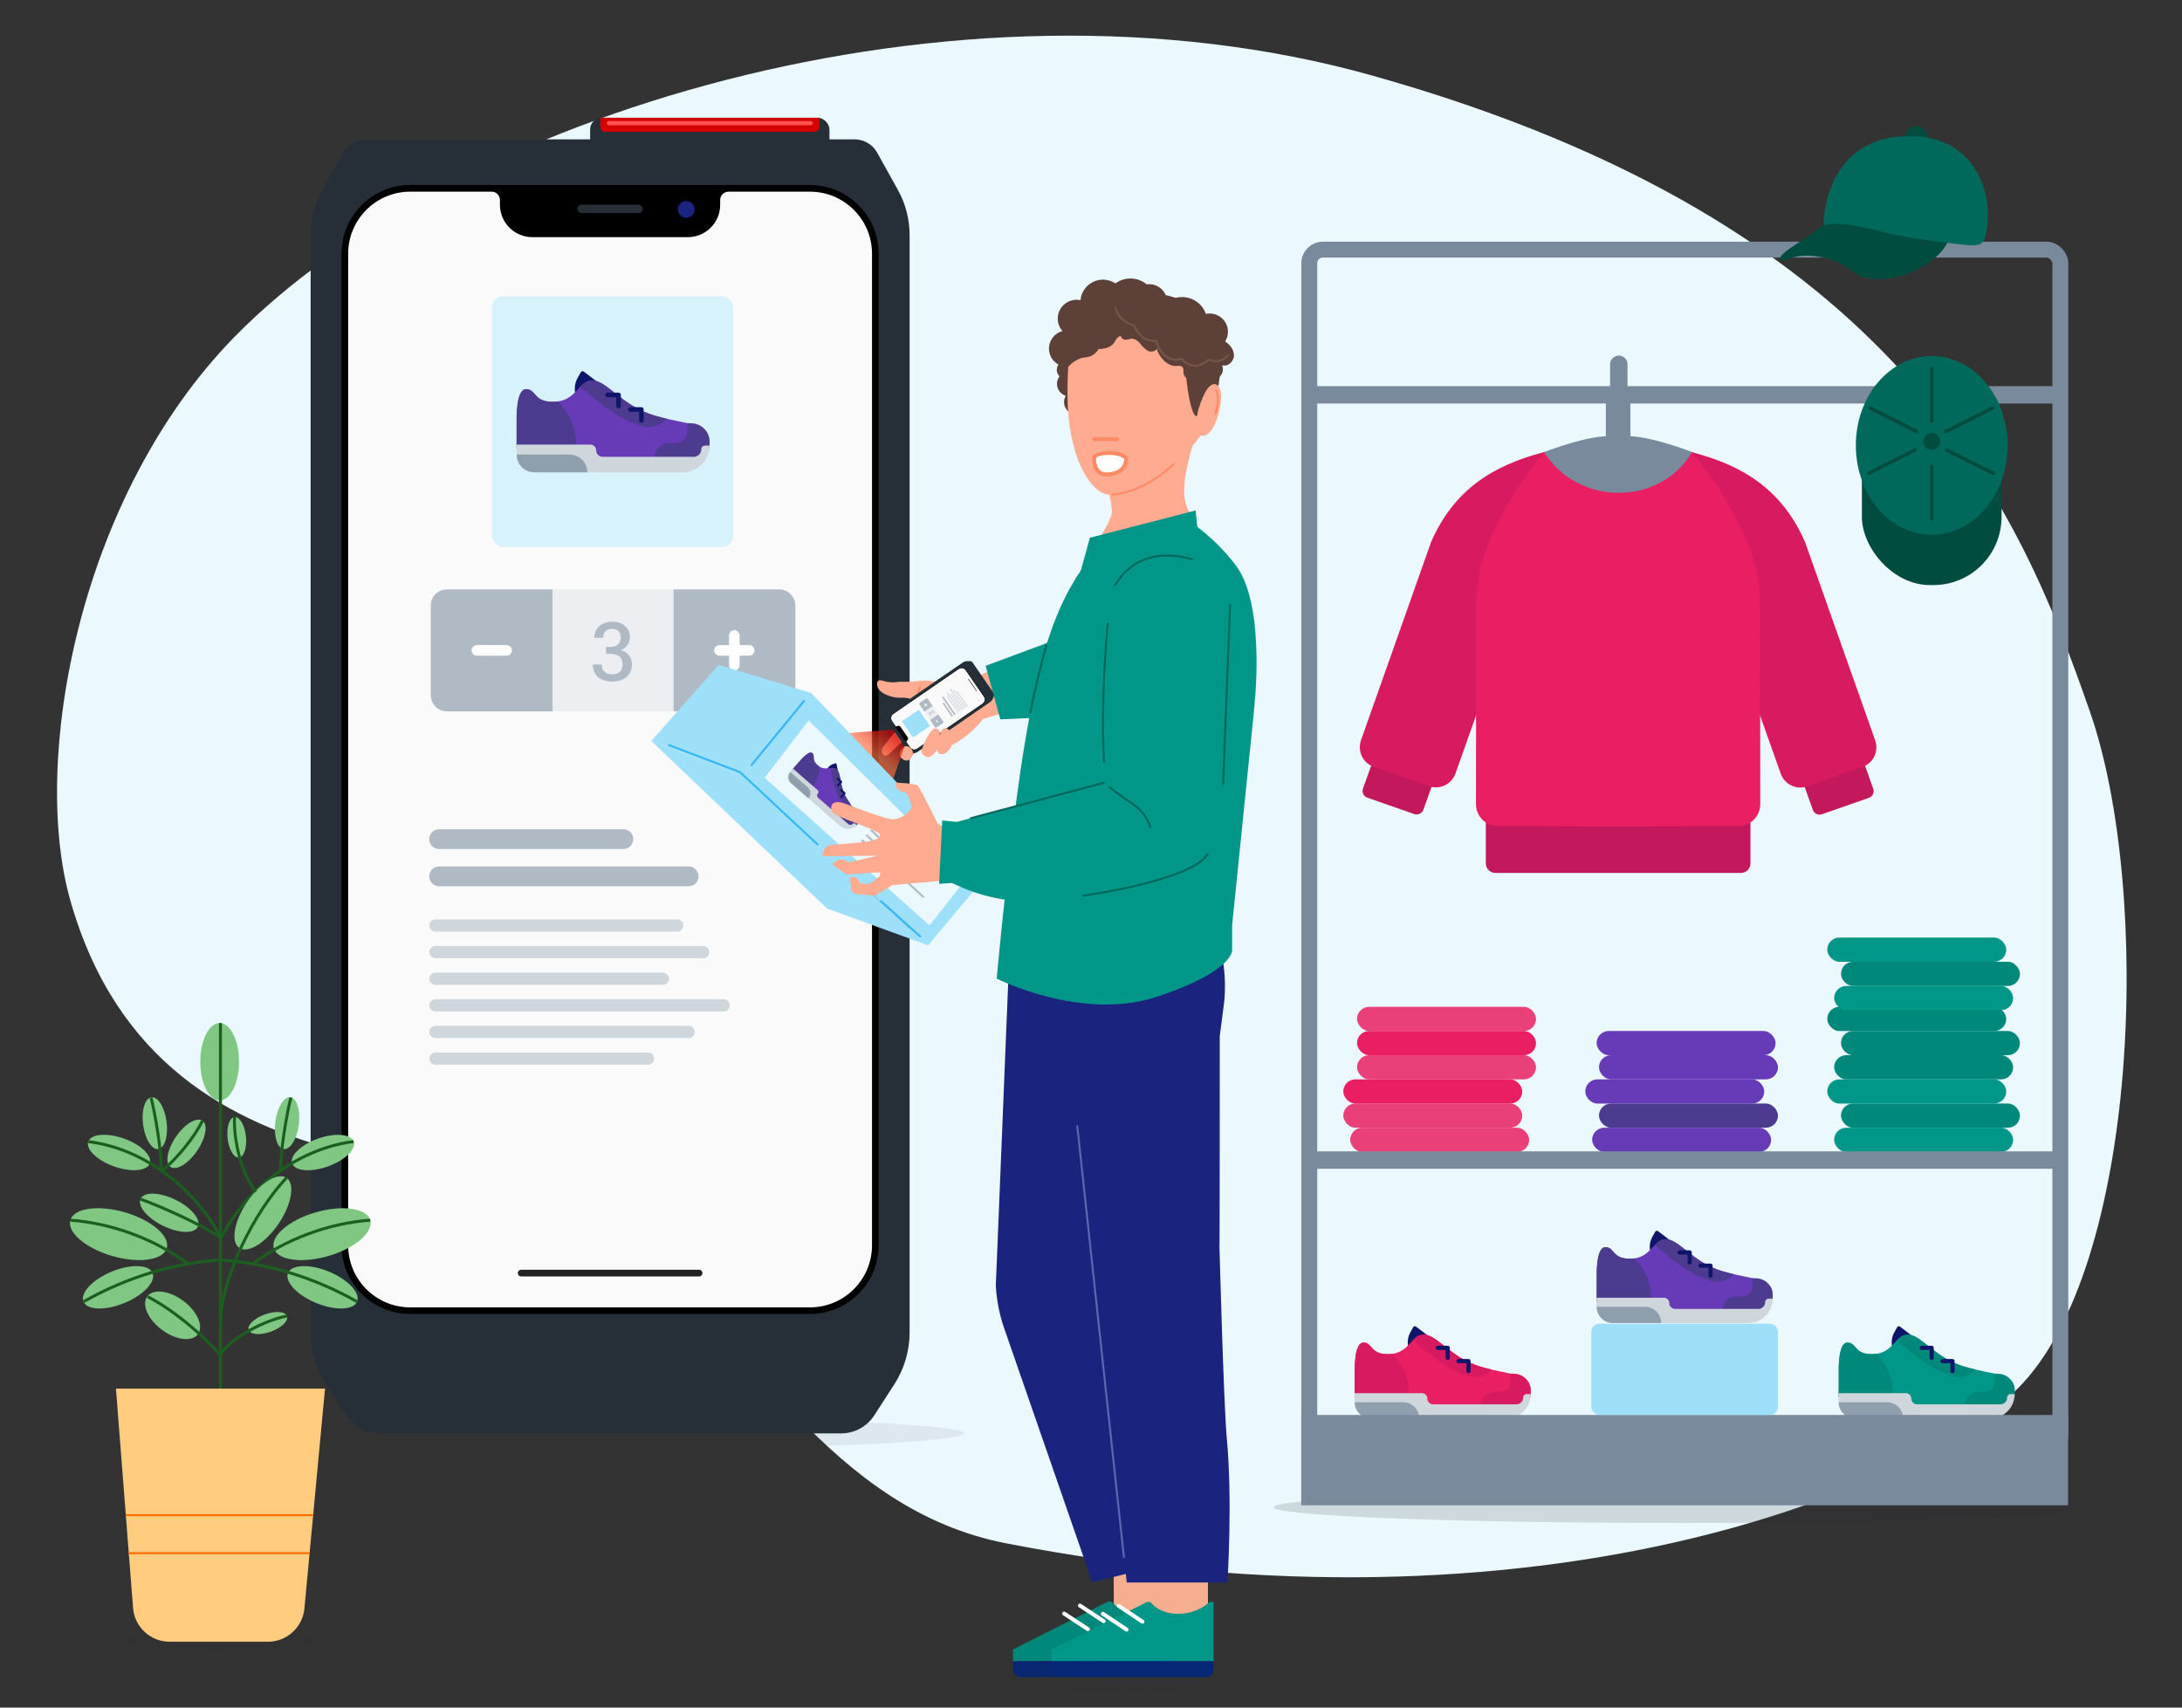 <?xml version="1.0" encoding="UTF-8"?> <svg xmlns="http://www.w3.org/2000/svg" xmlns:xlink="http://www.w3.org/1999/xlink" viewBox="0 0 552 432"><rect x="0" y="0" width="552" height="432" fill="#333333" stroke="none"/><defs><style> .cls-1 { opacity: .08; } .cls-1, .cls-2 { fill: #262f38; } .cls-3 { stroke: #ff5252; stroke-width: 1.07px; } .cls-3, .cls-4, .cls-5, .cls-6, .cls-7, .cls-8, .cls-9, .cls-10, .cls-11, .cls-12, .cls-13, .cls-14, .cls-15, .cls-16, .cls-17, .cls-18, .cls-19, .cls-20 { stroke-miterlimit: 10; } .cls-3, .cls-4, .cls-5, .cls-6, .cls-7, .cls-8, .cls-21, .cls-22, .cls-10, .cls-11, .cls-23, .cls-12, .cls-13, .cls-24, .cls-25, .cls-26, .cls-27, .cls-28, .cls-15, .cls-16, .cls-17, .cls-29 { stroke-linecap: round; } .cls-3, .cls-4, .cls-5, .cls-6, .cls-8, .cls-9, .cls-21, .cls-22, .cls-10, .cls-11, .cls-23, .cls-12, .cls-13, .cls-14, .cls-24, .cls-25, .cls-26, .cls-27, .cls-28, .cls-15, .cls-16, .cls-29, .cls-18, .cls-19, .cls-20 { fill: none; } .cls-4 { stroke-width: .14px; } .cls-4, .cls-8 { stroke: #212121; } .cls-5 { stroke-width: .41px; } .cls-5, .cls-12, .cls-16 { stroke: #b0bac5; } .cls-30 { fill: url(#Unbenannter_Verlauf_64); opacity: .66; } .cls-6, .cls-9 { stroke-width: 4.4px; } .cls-6, .cls-9, .cls-18 { stroke: #788a9c; } .cls-7 { stroke-width: .25px; } .cls-7, .cls-31, .cls-17 { fill: #fff; } .cls-7, .cls-17 { stroke: #cfd6dc; } .cls-8 { stroke-width: 1.69px; } .cls-32 { fill: #004d40; } .cls-33 { fill: #00695c; } .cls-34 { fill: #00897b; } .cls-35 { fill: #009688; } .cls-36 { fill: #ebf8fd; } .cls-37 { fill: #f6ae91; } .cls-38 { fill: #e9407a; } .cls-39 { fill: #ffcc80; } .cls-40 { fill: #fafafa; } .cls-41 { fill: #ffab91; } .cls-42 { fill: #e91e63; } .cls-43 { fill: #eceef1; } .cls-44 { fill: #ff8a65; } .cls-45 { fill: #673ab7; } .cls-46 { fill: #9edffa; } .cls-47 { fill: #909fae; } .cls-48 { fill: #b0bac5; } .cls-49 { fill: #c3185b; } .cls-50 { fill: #cfd6dc; } .cls-51 { fill: #d50000; } .cls-52 { fill: #d81b60; } .cls-53 { fill: #d8f2fc; } .cls-54 { fill: #062676; } .cls-55 { fill: #0f1568; } .cls-56 { fill: #1a237e; } .cls-57 { fill: #5d4037; } .cls-58 { fill: #4c3b8f; } .cls-59 { fill: #788a9c; } .cls-60 { fill: #81c784; } .cls-21 { stroke-width: 1.15px; } .cls-21, .cls-22, .cls-23, .cls-24, .cls-25, .cls-26, .cls-27, .cls-28, .cls-29 { stroke-linejoin: round; } .cls-21, .cls-23, .cls-26 { stroke: #0f1568; } .cls-22 { stroke-width: 2.67px; } .cls-22, .cls-11, .cls-29 { stroke: #fff; } .cls-10, .cls-13, .cls-25 { stroke: #ff8a65; } .cls-23 { stroke-width: .5px; } .cls-12, .cls-13, .cls-24, .cls-25, .cls-27, .cls-28, .cls-19, .cls-20 { stroke-width: .5px; } .cls-14 { stroke: #1b5e20; stroke-width: .75px; } .cls-61 { fill: #ffc0a1; mix-blend-mode: multiply; opacity: .35; } .cls-24 { stroke: #00695c; } .cls-26 { stroke-width: 1.05px; } .cls-27 { stroke: #5969b0; } .cls-28 { stroke: #795548; } .cls-62 { fill: rgba(38, 47, 56, .08); } .cls-15 { stroke: #004d40; stroke-width: .92px; } .cls-16 { stroke-width: 5px; } .cls-17 { stroke-width: 3.08px; } .cls-63 { isolation: isolate; } .cls-29 { stroke-width: .22px; } .cls-18 { stroke-width: 4.02px; } .cls-19 { stroke: #34b7f2; } .cls-20 { stroke: #ff6f00; } </style><linearGradient id="Unbenannter_Verlauf_64" data-name="Unbenannter Verlauf 64" x1="215.9" y1="194.17" x2="224.74" y2="183.64" gradientUnits="userSpaceOnUse"><stop offset=".45" stop-color="#ff6e40"></stop><stop offset=".91" stop-color="#d50000"></stop></linearGradient></defs><g class="cls-63"><g id="Ebene_1" data-name="Ebene 1"><path class="cls-36" d="m154.97,308.34c-22.14-19.99-113.77,1.75-137.17-80.51-10.1-35.51,2.15-102.38,41.51-142.59C113.58,29.8,240.97-10.75,347.28,19.15c133.85,37.64,163.55,109.47,181.45,160.95,15.75,45.28,12.53,140.52-18.32,171.21-24.83,24.7-119.47,65.58-255.76,39.16-44.34-8.6-64.88-50.69-99.69-82.12Z"></path><ellipse class="cls-62" cx="425.28" cy="381.31" rx="103.07" ry="4"></ellipse><ellipse class="cls-62" cx="425.28" cy="381.31" rx="103.07" ry="4"></ellipse><g><path class="cls-55" d="m363.14,339.37s-3.65-2.8-4.92-3.76c-.23-.17-.56-.1-.7.14l-.71,1.27c-.61,1.08-.82,2.35-.58,3.57l.47,2.44,6.43-3.67Z"></path><path class="cls-42" d="m387.23,352.03v.65l-2.83,3.99-28.53-.29-5.23-.05-7.92-2.95v-5.99c0-.84-.19-7.73,2.2-7.73s1.6,2.92,6.13,2.92c.41,0,.79-.03,1.14-.07,2.14-.29,3.34-1.39,4.35-2.47.3-.33.59-.65.88-.95.78-.81,1.58-1.44,2.8-1.44,3.41,0,6.78,5.93,14.44,8.14.97.28,1.9.51,2.77.72.06.01.13.03.19.04,6.13,1.41,9.64,1.33,9.64,5.48Z"></path><path class="cls-52" d="m356.43,352.45c0,1.37-.2,2.69-.57,3.93l-5.23-.05-7.92-2.95v-5.99c0-.84-.19-7.73,2.2-7.73s1.6,2.92,6.13,2.92c.41,0,.79-.03,1.14-.07,2.63,2.5,4.27,6.03,4.27,9.95Z"></path><path class="cls-52" d="m374.63,355.4h0c0-1.81,1.47-3.28,3.28-3.28h1.79c1.31,0,2.37-1.06,2.37-2.37v-2.24l1.09.04c2.27.08,4.07,1.94,4.07,4.22v.96c0,1.48-1.2,2.69-2.69,2.69h-9.92Z"></path><path class="cls-50" d="m342.71,352.45h17.02c.74,0,1.35.6,1.35,1.35h0c0,.82.66,1.48,1.48,1.48h21.07c.94,0,1.7-.76,1.7-1.7h0c0-.5.4-.9.9-.9h1.01c0,3.42-2.77,6.19-6.19,6.19h-33.99c-2.41,0-4.36-1.95-4.36-4.36v-2.06Z"></path><path class="cls-47" d="m342.71,354.75h12.23c2.27,0,4.11,1.84,4.11,4.11h-12.23c-2.27,0-4.11-1.84-4.11-4.11h0Z"></path><path class="cls-52" d="m377.4,346.5c-1.5,1.67-3.88,2.36-6.08,1.62-4.84-1.61-9.42-5.01-13.92-9.04.78-.81,1.58-1.44,2.8-1.44,3.41,0,6.78,5.93,14.44,8.14.97.28,1.9.51,2.77.72Z"></path><polyline class="cls-26" points="363.7 340.99 366.24 340.99 366.24 343.53"></polyline><polyline class="cls-26" points="368.97 344.34 371.51 344.34 371.51 346.88"></polyline></g><g><path class="cls-55" d="m485.57,339.37s-3.65-2.8-4.92-3.76c-.23-.17-.56-.1-.7.14l-.71,1.27c-.61,1.08-.82,2.35-.58,3.57l.47,2.44,6.43-3.67Z"></path><path class="cls-35" d="m509.67,352.03v.65l-2.83,3.99-28.53-.29-5.23-.05-7.92-2.95v-5.99c0-.84-.19-7.73,2.2-7.73s1.6,2.92,6.13,2.92c.41,0,.79-.03,1.14-.07,2.14-.29,3.34-1.39,4.35-2.47.3-.33.59-.65.88-.95.78-.81,1.58-1.44,2.8-1.44,3.41,0,6.78,5.93,14.44,8.14.97.28,1.9.51,2.77.72.06.01.13.03.19.04,6.13,1.41,9.64,1.33,9.64,5.48Z"></path><path class="cls-34" d="m478.87,352.45c0,1.37-.2,2.69-.57,3.93l-5.23-.05-7.92-2.95v-5.99c0-.84-.19-7.73,2.2-7.73s1.6,2.92,6.13,2.92c.41,0,.79-.03,1.14-.07,2.63,2.5,4.27,6.03,4.27,9.95Z"></path><path class="cls-34" d="m497.07,355.4h0c0-1.81,1.47-3.28,3.28-3.28h1.79c1.31,0,2.37-1.06,2.37-2.37v-2.24l1.09.04c2.27.08,4.07,1.94,4.07,4.22v.96c0,1.48-1.2,2.69-2.69,2.69h-9.92Z"></path><path class="cls-50" d="m465.14,352.45h17.02c.74,0,1.35.6,1.35,1.35h0c0,.82.66,1.48,1.48,1.48h21.07c.94,0,1.7-.76,1.7-1.7h0c0-.5.4-.9.9-.9h1.01c0,3.42-2.77,6.19-6.19,6.19h-33.99c-2.41,0-4.36-1.95-4.36-4.36v-2.06Z"></path><path class="cls-47" d="m465.14,354.75h12.23c2.27,0,4.11,1.84,4.11,4.11h-12.23c-2.27,0-4.11-1.84-4.11-4.11h0Z"></path><path class="cls-34" d="m499.83,346.5c-1.5,1.67-3.88,2.36-6.08,1.62-4.84-1.61-9.42-5.01-13.92-9.04.78-.81,1.58-1.44,2.8-1.44,3.41,0,6.78,5.93,14.44,8.14.97.28,1.9.51,2.77.72Z"></path><polyline class="cls-26" points="486.13 340.99 488.67 340.99 488.67 343.53"></polyline><polyline class="cls-26" points="491.4 344.34 493.94 344.34 493.94 346.88"></polyline></g><rect class="cls-18" x="331.22" y="63.16" width="190" height="303.25" rx="3.42" ry="3.42" transform="translate(852.44 429.57) rotate(-180)"></rect><line class="cls-9" x1="520.28" y1="99.89" x2="330.97" y2="99.89"></line><g><rect class="cls-34" x="465.74" y="279.19" width="45.28" height="6.12" rx="3.06" ry="3.06" transform="translate(976.75 564.49) rotate(180)"></rect><rect class="cls-35" x="462.27" y="273.07" width="45.28" height="6.12" rx="3.06" ry="3.06" transform="translate(969.81 552.26) rotate(180)"></rect><rect class="cls-35" x="464" y="285.3" width="45.28" height="6.12" rx="3.06" ry="3.06" transform="translate(973.28 576.72) rotate(-180)"></rect></g><g><rect class="cls-34" x="465.74" y="260.84" width="45.28" height="6.12" rx="3.06" ry="3.06" transform="translate(976.75 527.79) rotate(-180)"></rect><rect class="cls-34" x="462.27" y="254.72" width="45.28" height="6.12" rx="3.06" ry="3.06" transform="translate(969.81 515.56) rotate(180)"></rect><rect class="cls-34" x="464" y="266.95" width="45.28" height="6.12" rx="3.06" ry="3.06" transform="translate(973.28 540.02) rotate(-180)"></rect></g><g><rect class="cls-34" x="465.74" y="243.32" width="45.28" height="6.12" rx="3.06" ry="3.06" transform="translate(976.75 492.76) rotate(-180)"></rect><rect class="cls-35" x="462.27" y="237.21" width="45.28" height="6.12" rx="3.06" ry="3.06" transform="translate(969.81 480.53) rotate(-180)"></rect><rect class="cls-35" x="464" y="249.44" width="45.28" height="6.12" rx="3.06" ry="3.06" transform="translate(973.28 505) rotate(180)"></rect></g><g><rect class="cls-58" x="404.52" y="279.19" width="45.28" height="6.12" rx="3.06" ry="3.06" transform="translate(854.31 564.49) rotate(-180)"></rect><rect class="cls-45" x="401.05" y="273.07" width="45.28" height="6.12" rx="3.06" ry="3.06" transform="translate(847.37 552.26) rotate(-180)"></rect><rect class="cls-45" x="404.52" y="266.95" width="45.28" height="6.12" rx="3.06" ry="3.06" transform="translate(854.31 540.02) rotate(-180)"></rect><rect class="cls-45" x="403.92" y="260.84" width="45.28" height="6.12" rx="3.06" ry="3.06" transform="translate(853.11 527.79) rotate(180)"></rect><rect class="cls-45" x="402.78" y="285.3" width="45.28" height="6.12" rx="3.06" ry="3.06" transform="translate(850.84 576.72) rotate(-180)"></rect></g><g><rect class="cls-38" x="343.3" y="266.95" width="45.28" height="6.12" rx="3.06" ry="3.06" transform="translate(731.88 540.02) rotate(180)"></rect><rect class="cls-38" x="339.83" y="279.19" width="45.28" height="6.12" rx="3.06" ry="3.06" transform="translate(724.93 564.49) rotate(180)"></rect><rect class="cls-42" x="339.83" y="273.07" width="45.28" height="6.12" rx="3.06" ry="3.06" transform="translate(724.93 552.26) rotate(-180)"></rect><rect class="cls-38" x="343.3" y="254.72" width="45.28" height="6.12" rx="3.06" ry="3.06" transform="translate(731.88 515.56) rotate(-180)"></rect><rect class="cls-42" x="343.3" y="260.84" width="45.28" height="6.12" rx="3.06" ry="3.06" transform="translate(731.88 527.79) rotate(-180)"></rect><rect class="cls-38" x="341.56" y="285.3" width="45.28" height="6.12" rx="3.06" ry="3.06" transform="translate(728.41 576.72) rotate(-180)"></rect></g><rect class="cls-59" x="329.19" y="357.97" width="194" height="22.86" transform="translate(852.37 738.8) rotate(-180)"></rect><line class="cls-9" x1="520.28" y1="293.48" x2="330.97" y2="293.48"></line><g><rect class="cls-32" x="482.08" y="31.9" width="5.45" height="6.72" rx="2.72" ry="2.72"></rect><path class="cls-32" d="m493.24,59.87s-.85,4.38-7.45,7.9c-6.6,3.52-11.08,2.83-12.89,2.67-4.27-.38-5.1-3.97-11.83-5.33-6.46-1.31-8.84.76-9.87.76s-.96-.66-.76-.93c.92-1.28,3.49-2.87,5.23-4.03s8.55-6.08,8.55-6.08l29.02,5.06Z"></path><path class="cls-33" d="m461.31,56.93s1.57-.31,3.59-.31,6.87.79,11.21,1.98c4.34,1.2,12.57,2.37,16.58,2.84,3.56.41,6.22.82,7.73.48,1.5-.34,2.25-1.71,2.46-7.08.31-7.76-4.14-19.76-18.46-20.37-23.26-1-23.11,22.46-23.11,22.46Z"></path></g><g><path class="cls-59" d="m406.24,110.37v-10h6.21v10c5.79.2,16.56,4,22.53,6.93l-25.63,26.19-25.63-26.19c5.97-2.93,16.74-6.73,22.53-6.93Z"></path><g><g><g><path class="cls-49" d="m357.81,205.96l-11.9-4.15c-.94-.33-1.43-1.35-1.11-2.29l12.22-34.23,15.29,5.33-12.22,34.23c-.33.94-1.35,1.43-2.29,1.11Z"></path><path class="cls-52" d="m361.5,198.9l-13.97-4.9c-2.75-.96-4.19-3.97-3.23-6.72l17.73-50.14c5.67-12.96,15.27-19.34,28.63-22.77l1.95,12.54-24.4,68.76c-.96,2.75-3.97,4.19-6.72,3.23Z"></path></g><g><path class="cls-49" d="m460.89,206l11.9-4.15c.94-.33,1.43-1.35,1.11-2.29l-12.22-34.23-15.29,5.33,12.22,34.23c.33.94,1.35,1.43,2.29,1.11Z"></path><path class="cls-52" d="m457.19,198.94l13.97-4.9c2.75-.96,4.19-3.97,3.23-6.72l-17.73-50.14c-5.67-12.96-15.27-19.34-28.63-22.77l-1.95,12.54,24.4,68.76c.96,2.75,3.97,4.19,6.72,3.23Z"></path></g></g><path class="cls-49" d="m375.87,204.67h66.96v13.76c0,1.33-1.08,2.41-2.41,2.41h-62.13c-1.33,0-2.41-1.08-2.41-2.41v-13.76h0Z"></path><path class="cls-42" d="m445.25,151.71c-.18-17.65-17.21-37.29-17.21-37.29-8.31,13.88-28.95,13.5-37.39,0,0,0-17.03,19.64-17.21,37.29l-.05,51.72c0,3.07,2.48,5.56,5.55,5.57l30.41.09,30.41-.09c3.07,0,5.55-2.5,5.55-5.57l-.05-51.72Z"></path></g><line class="cls-6" x1="409.52" y1="104.9" x2="409.52" y2="92.16"></line></g><g><rect class="cls-32" x="471.02" y="104.53" width="35.33" height="43.49" rx="17.25" ry="17.25"></rect><ellipse class="cls-33" cx="488.69" cy="112.68" rx="19.2" ry="22.6"></ellipse><circle class="cls-32" cx="488.69" cy="111.67" r="2.16"></circle><line class="cls-15" x1="488.69" y1="93.31" x2="488.69" y2="106.51"></line><line class="cls-15" x1="488.69" y1="118" x2="488.69" y2="131.21"></line><line class="cls-15" x1="473.14" y1="103.25" x2="484.93" y2="109.18"></line><line class="cls-15" x1="492.45" y1="113.83" x2="504.24" y2="119.76"></line><line class="cls-15" x1="492.26" y1="109.18" x2="504.05" y2="103.25"></line><line class="cls-15" x1="472.7" y1="119.76" x2="484.49" y2="113.83"></line></g><g><rect class="cls-46" x="402.58" y="334.89" width="47.22" height="23.06" rx="2" ry="2"></rect><g><path class="cls-55" d="m424.36,315.22s-3.65-2.8-4.92-3.76c-.23-.17-.56-.1-.7.14l-.71,1.27c-.61,1.08-.82,2.35-.58,3.57l.47,2.44,6.43-3.67Z"></path><path class="cls-45" d="m448.45,327.89v.65l-2.83,3.99-28.53-.29-5.23-.05-7.92-2.95v-5.99c0-.84-.19-7.73,2.2-7.73s1.6,2.92,6.13,2.92c.41,0,.79-.03,1.14-.07,2.14-.29,3.34-1.39,4.35-2.47.3-.33.59-.65.88-.95.78-.81,1.58-1.44,2.8-1.44,3.41,0,6.78,5.93,14.44,8.14.97.28,1.9.51,2.77.72.06.01.13.03.19.04,6.13,1.41,9.64,1.33,9.64,5.48Z"></path><path class="cls-58" d="m417.65,328.3c0,1.37-.2,2.69-.57,3.93l-5.23-.05-7.92-2.95v-5.99c0-.84-.19-7.73,2.2-7.73s1.6,2.92,6.13,2.92c.41,0,.79-.03,1.14-.07,2.63,2.5,4.27,6.03,4.27,9.95Z"></path><path class="cls-58" d="m435.85,331.25h0c0-1.81,1.47-3.28,3.28-3.28h1.79c1.31,0,2.37-1.06,2.37-2.37v-2.24l1.09.04c2.27.08,4.07,1.94,4.07,4.22v.96c0,1.48-1.2,2.69-2.69,2.69h-9.92Z"></path><path class="cls-50" d="m403.92,328.31h17.02c.74,0,1.35.6,1.35,1.35h0c0,.82.66,1.48,1.48,1.48h21.07c.94,0,1.7-.76,1.7-1.7h0c0-.5.4-.9.9-.9h1.01c0,3.42-2.77,6.19-6.19,6.19h-33.99c-2.41,0-4.36-1.95-4.36-4.36v-2.06Z"></path><path class="cls-47" d="m403.92,330.61h12.23c2.27,0,4.11,1.84,4.11,4.11h-12.23c-2.27,0-4.11-1.84-4.11-4.11h0Z"></path><path class="cls-58" d="m438.62,322.36c-1.5,1.67-3.88,2.36-6.08,1.62-4.84-1.61-9.42-5.01-13.92-9.04.78-.81,1.58-1.44,2.8-1.44,3.41,0,6.78,5.93,14.44,8.14.97.28,1.9.51,2.77.72Z"></path><polyline class="cls-26" points="424.91 316.85 427.45 316.85 427.45 319.39"></polyline><polyline class="cls-26" points="430.18 320.2 432.72 320.2 432.72 322.74"></polyline></g></g><ellipse class="cls-1" cx="154.34" cy="362.62" rx="89.59" ry="4"></ellipse><g><rect class="cls-2" x="149.29" y="29.8" width="60.55" height="10.25" rx="2.95" ry="2.95"></rect><path class="cls-51" d="m153.12,29.8h52.87c.7,0,1.27.57,1.27,1.27v2.28h-55.42v-2.28c0-.7.57-1.27,1.27-1.27Z" transform="translate(359.12 63.15) rotate(180)"></path><g><path class="cls-2" d="m227.14,48.03l-5.24-9.42c-1.15-2.07-3.33-3.35-5.69-3.35h-123.73c-2.36,0-4.54,1.28-5.69,3.35l-5.24,9.42c-1.95,3.5-2.97,7.44-2.97,11.44v277.6c0,4.68,1.35,9.25,3.89,13.18l5.06,7.83c1.83,2.83,4.98,4.55,8.35,4.55h116.93c3.37,0,6.52-1.71,8.35-4.55l5.06-7.83c2.54-3.93,3.89-8.51,3.89-13.18V59.47c0-4.01-1.02-7.94-2.97-11.44Z"></path><rect x="118.21" y="46.81" width="72.26" height="17.52"></rect><g><g><path class="cls-40" d="m103.79,331.59c-9.12,0-16.54-7.42-16.54-16.54V64.19c0-9.12,7.42-16.54,16.54-16.54h20.61c1.6,0,2.91,1.3,2.93,2.9v1.3c.04,4.03,3.35,7.3,7.37,7.3h39.31c4.03,0,7.33-3.28,7.36-7.3v-1.3c.02-1.6,1.34-2.9,2.94-2.9h20.61c9.12,0,16.54,7.42,16.54,16.54v250.86c0,9.12-7.42,16.54-16.54,16.54h-101.12Z"></path><path d="m204.9,48.49c8.67,0,15.7,7.03,15.7,15.7v250.86c0,8.67-7.03,15.7-15.7,15.7h-101.12c-8.67,0-15.7-7.03-15.7-15.7V64.19c0-8.67,7.03-15.7,15.7-15.7h20.61c1.14,0,2.07.92,2.08,2.07v1.3c.05,4.51,3.71,8.14,8.22,8.14h19.65s19.65,0,19.65,0c4.51,0,8.17-3.63,8.2-8.14v-1.3c.02-1.14.95-2.07,2.09-2.07h20.61m0-1.69h-20.61c-2.06,0-3.75,1.68-3.77,3.74v1.3c-.04,3.57-2.96,6.47-6.53,6.47h-19.65s-19.65,0-19.65,0c-3.57,0-6.49-2.9-6.52-6.47v-1.3c-.03-2.06-1.72-3.74-3.78-3.74h-20.61c-9.59,0-17.38,7.8-17.38,17.38v250.86c0,9.59,7.8,17.38,17.38,17.38h101.12c9.59,0,17.38-7.8,17.38-17.38V64.19c0-9.59-7.8-17.38-17.38-17.38h0Z"></path></g><line class="cls-8" x1="131.84" y1="322.08" x2="176.85" y2="322.08"></line></g><circle class="cls-56" cx="173.6" cy="52.97" r="2.12"></circle><rect class="cls-2" x="146.07" y="51.79" width="16.55" height="2.1" rx="1.05" ry="1.05"></rect></g><line class="cls-3" x1="154.04" y1="31.15" x2="205.08" y2="31.15"></line></g><rect class="cls-53" x="124.47" y="74.91" width="61" height="63.47" rx="2.79" ry="2.79"></rect><g><line class="cls-16" x1="111.08" y1="212.29" x2="157.7" y2="212.29"></line><line class="cls-16" x1="111.08" y1="221.71" x2="174.21" y2="221.71"></line></g><path class="cls-25" d="m240.5,187.32c.09-.77,0-1.53-.29-2.3"></path><g><path class="cls-55" d="m153.08,98.13c-.03-.05-4-3.07-5.39-4.12-.25-.19-.61-.11-.76.16l-.78,1.39c-.67,1.19-.9,2.58-.64,3.91l.52,2.68,7.05-4.02Z"></path><path class="cls-45" d="m179.49,112.01v.71l-3.11,4.37-31.27-.32-5.74-.06-8.68-3.23v-6.56c0-.92-.21-8.47,2.41-8.47s1.76,3.2,6.72,3.2c.45,0,.86-.03,1.25-.08,2.35-.32,3.66-1.52,4.77-2.7.33-.36.65-.71.96-1.04.86-.89,1.73-1.58,3.07-1.58,3.73,0,7.43,6.5,15.82,8.91,1.07.31,2.08.56,3.03.79.07.02.14.03.21.05,6.72,1.54,10.57,1.46,10.57,6.01Z"></path><path class="cls-58" d="m145.74,112.47c0,1.5-.22,2.94-.63,4.31l-5.74-.06-8.68-3.23v-6.56c0-.92-.21-8.47,2.41-8.47s1.76,3.2,6.72,3.2c.45,0,.86-.03,1.25-.08,2.88,2.74,4.68,6.61,4.68,10.9Z"></path><path class="cls-58" d="m165.68,115.7h0c0-1.99,1.61-3.6,3.6-3.6h1.96c1.44,0,2.6-1.16,2.6-2.6v-2.45l1.19.04c2.49.09,4.46,2.13,4.46,4.62v1.05c0,1.63-1.32,2.94-2.94,2.94h-10.87Z"></path><path class="cls-50" d="m130.69,112.47h18.65c.81,0,1.48.66,1.48,1.48h0c0,.9.73,1.62,1.62,1.62h23.09c1.03,0,1.86-.83,1.86-1.86h0c0-.54.44-.99.99-.99h1.11c0,3.74-3.04,6.78-6.78,6.78h-37.24c-2.64,0-4.77-2.14-4.77-4.77v-2.26Z"></path><path class="cls-47" d="m130.69,115h13.41c2.49,0,4.5,2.02,4.5,4.5h-13.41c-2.49,0-4.5-2.02-4.5-4.5h0Z"></path><path class="cls-58" d="m168.71,105.95c-1.65,1.83-4.25,2.58-6.67,1.78-5.31-1.77-10.33-5.5-15.25-9.9.86-.89,1.73-1.58,3.07-1.58,3.73,0,7.43,6.5,15.82,8.91,1.07.31,2.08.56,3.03.79Z"></path><polyline class="cls-21" points="153.7 99.91 156.48 99.91 156.48 102.7"></polyline><polyline class="cls-21" points="159.47 103.59 162.25 103.59 162.25 106.37"></polyline></g><g><ellipse class="cls-1" cx="55.87" cy="414.98" rx="25.12" ry="2.5"></ellipse><g><ellipse class="cls-60" cx="55.57" cy="268.61" rx="4.9" ry="9.79"></ellipse><line class="cls-14" x1="55.77" y1="258.82" x2="55.77" y2="401.81"></line><g><path class="cls-60" d="m82.94,295.1c-4.29,1.53-8.34,1.19-9.03-.75-.69-1.94,2.23-4.76,6.52-6.29,4.29-1.53,8.34-1.19,9.03.75.69,1.94-2.23,4.76-6.52,6.29Z"></path><path class="cls-14" d="m55.85,313.33c5.68-11.46,18.56-22.65,33.61-24.52"></path><path class="cls-60" d="m75.6,284.54c-.48,3.62-2.19,6.38-3.83,6.16-1.64-.22-2.58-3.32-2.11-6.94s2.19-6.38,3.83-6.16c1.64.22,2.58,3.32,2.11,6.94Z"></path><path class="cls-14" d="m71.07,296.05c-.28-4.15,1.48-14.36,2.52-18.39"></path></g><g><ellipse class="cls-60" cx="30.11" cy="291.58" rx="3.74" ry="8.25" transform="translate(-254.68 222.12) rotate(-70.4)"></ellipse><path class="cls-14" d="m55.94,313.33c-5.68-11.46-18.56-22.65-33.61-24.52"></path><path class="cls-60" d="m36.2,284.54c.48,3.62,2.19,6.38,3.83,6.16,1.64-.22,2.58-3.32,2.11-6.94-.48-3.62-2.19-6.38-3.83-6.16-1.64.22-2.58,3.32-2.11,6.94Z"></path><path class="cls-14" d="m40.73,296.05c.28-4.15-1.48-14.36-2.52-18.39"></path></g><g><path class="cls-60" d="m31.51,329.63c4.82-2,8-5.4,7.09-7.58-.91-2.18-5.55-2.33-10.38-.33-4.82,2-8,5.4-7.09,7.58.91,2.18,5.55,2.33,10.38.33Z"></path><path class="cls-14" d="m55.77,318.75c-11.42.79-23.18,4.09-34.64,10.56"></path><ellipse class="cls-60" cx="29.99" cy="312.23" rx="5.75" ry="12.7" transform="translate(-278.21 253.92) rotate(-73.8)"></ellipse><path class="cls-14" d="m47.54,319.77c-8.25-6.28-19.4-10.35-29.75-11.08"></path></g><g><path class="cls-60" d="m79.95,329.63c-4.82-2-8-5.4-7.09-7.58.91-2.18,5.55-2.33,10.38-.33,4.82,2,8,5.4,7.09,7.58-.91,2.18-5.55,2.33-10.38.33Z"></path><path class="cls-14" d="m55.69,318.75c11.42.79,23.18,4.09,34.64,10.56"></path><ellipse class="cls-60" cx="81.47" cy="312.23" rx="12.7" ry="5.75" transform="translate(-83.88 35.13) rotate(-16.2)"></ellipse><path class="cls-14" d="m63.92,319.77c8.25-6.28,19.4-10.35,29.75-11.08"></path></g><g><path class="cls-60" d="m70.51,309.54c-3.3,4.89-7.76,7.65-9.98,6.16-2.21-1.49-1.34-6.67,1.96-11.56,3.3-4.89,7.76-7.65,9.98-6.16,2.21,1.49,1.34,6.67-1.96,11.56Z"></path><path class="cls-14" d="m55.79,335.12c-.07-11.7,8.64-28.64,16.68-37.14"></path></g><g><path class="cls-60" d="m40.93,336.4c3.53,2.65,7.62,3.16,9.13,1.15,1.51-2.01-.14-5.79-3.67-8.43-3.53-2.65-7.62-3.16-9.13-1.15-1.51,2.01.14,5.79,3.67,8.43Z"></path><path class="cls-14" d="m55.87,342.9c-5.64-6.25-12.63-11.81-18.53-14.86"></path></g><g><path class="cls-60" d="m62.21,287.47c.31,2.83-.48,5.23-1.76,5.37-1.28.14-2.57-2.04-2.87-4.87-.31-2.83.48-5.23,1.76-5.37,1.28-.14,2.57,2.04,2.87,4.87Z"></path><path class="cls-14" d="m64.74,301.48c-3.66-4.29-5.72-13.24-5.4-18.88"></path></g><g><path class="cls-60" d="m68.58,336.87c-2.67.98-5.19.81-5.65-.38s1.35-2.95,4.01-3.93c2.67-.98,5.19-.81,5.65.38s-1.35,2.95-4.01,3.93Z"></path><path class="cls-14" d="m55.62,342.7c3.26-4.55,11.43-8.7,16.97-9.76"></path></g><g><path class="cls-60" d="m44.54,287.54c-2.23,3.23-2.86,6.67-1.4,7.68,1.46,1.01,4.45-.78,6.68-4.01,2.23-3.23,2.86-6.67,1.4-7.68-1.46-1.01-4.45.78-6.68,4.01Z"></path><path class="cls-14" d="m40.94,296.27c4.23-3.5,8.53-9.03,10.28-12.75"></path></g><path class="cls-60" d="m41.2,310.09c3.99,1.97,7.95,2.1,8.84.29.89-1.81-1.62-4.87-5.61-6.83-3.99-1.97-7.95-2.1-8.84-.29-.89,1.81,1.62,4.87,5.61,6.83Z"></path><path class="cls-14" d="m55.93,313.28c-4.02-3.09-15.56-8.22-20.34-9.89"></path></g><g><path class="cls-39" d="m82.22,351.3l-5.21,55.63c-.45,4.77-4.45,8.41-9.23,8.41h-24.87c-4.84,0-8.87-3.72-9.25-8.55h0l-4.33-55.49h52.89Z"></path><g><line class="cls-20" x1="31.83" y1="383.32" x2="79.22" y2="383.32"></line><line class="cls-20" x1="32.58" y1="392.94" x2="78.32" y2="392.94"></line></g></g></g><g><line class="cls-17" x1="110.16" y1="234.14" x2="171.34" y2="234.14"></line><line class="cls-17" x1="110.16" y1="240.88" x2="177.9" y2="240.88"></line><line class="cls-17" x1="110.16" y1="247.61" x2="167.69" y2="247.61"></line><line class="cls-17" x1="110.16" y1="254.34" x2="183.08" y2="254.34"></line><line class="cls-17" x1="110.16" y1="261.08" x2="174.21" y2="261.08"></line><line class="cls-17" x1="110.16" y1="267.81" x2="163.92" y2="267.81"></line></g><g><path class="cls-48" d="m170.34,149.11h26.76c2.26,0,4.1,1.84,4.1,4.1v22.66c0,2.26-1.84,4.1-4.1,4.1h-26.76v-30.86h0Z"></path><path class="cls-48" d="m113.07,149.11h26.76v30.86h-26.76c-2.26,0-4.1-1.84-4.1-4.1v-22.66c0-2.26,1.84-4.1,4.1-4.1Z"></path><line class="cls-22" x1="182" y1="164.54" x2="189.53" y2="164.54"></line><line class="cls-22" x1="185.77" y1="160.78" x2="185.77" y2="168.3"></line><line class="cls-22" x1="120.63" y1="164.54" x2="128.16" y2="164.54"></line><rect class="cls-43" x="139.82" y="149.11" width="30.51" height="30.86"></rect><path class="cls-48" d="m149.99,168.11h2.26v.13c0,.75.24,1.33.71,1.74.47.41,1.12.62,1.93.62s1.44-.21,1.91-.62c.47-.42.7-1.06.7-1.93s-.26-1.52-.79-1.96c-.53-.44-1.26-.66-2.19-.66h-1.2v-1.76h1.1c.84,0,1.48-.21,1.93-.62.45-.42.67-1,.67-1.74s-.19-1.29-.58-1.66c-.38-.37-.91-.55-1.59-.55s-1.26.18-1.65.55-.59.89-.59,1.58v.12h-2.26v-.11c0-1.1.41-2.03,1.23-2.8.82-.77,1.92-1.15,3.31-1.15s2.46.36,3.26,1.09c.8.73,1.21,1.64,1.21,2.74,0,.71-.19,1.36-.55,1.97-.37.61-.94,1.07-1.71,1.39v.04c.84.21,1.51.62,2.01,1.25.5.63.75,1.4.75,2.32,0,1.35-.46,2.41-1.38,3.18s-2.12,1.16-3.61,1.16-2.75-.39-3.6-1.16c-.85-.78-1.28-1.78-1.28-3v-.14Z"></path></g></g><g id="Bereiche"><g><g><g><polygon class="cls-37" points="295.78 409.61 281.78 409.7 281.72 390.55 295.72 390.46 295.78 409.61"></polygon><g><path class="cls-34" d="m297.19,405.04l.09,15-41,.26-.02-3,24.11-12.15h.81s2.02,2.98,7.02,2.95c5-.03,7.98-3.05,7.98-3.05h1Z"></path><path class="cls-54" d="m258.28,424.29l37.07-.23c1.08,0,1.96-.89,1.95-1.98v-2.04s-41.01.26-41.01.26v2.04c.02,1.08.9,1.96,1.99,1.95Z"></path><line class="cls-11" x1="273.2" y1="406.19" x2="279.22" y2="410.15"></line><line class="cls-11" x1="269.21" y1="408.22" x2="275.24" y2="412.18"></line></g></g><ellipse class="cls-1" cx="285.02" cy="424.28" rx="38.04" ry="4"></ellipse><rect class="cls-37" x="291.58" y="399.91" width="14" height="9.93"></rect><g><path class="cls-35" d="m307.02,405.28v15h-41s0-3,0-3l24.19-12h.81s2,3,7,3c5,0,8-3,8-3h1Z"></path><path class="cls-54" d="m267.99,424.28h37.07c1.08,0,1.96-.88,1.96-1.96v-2.04s-41,0-41,0v2.04c0,1.08.88,1.96,1.96,1.96Z"></path><line class="cls-11" x1="283.02" y1="406.28" x2="289.02" y2="410.28"></line><line class="cls-11" x1="279.02" y1="408.28" x2="285.02" y2="412.28"></line></g></g><g><g><path class="cls-41" d="m229.27,192.43c.71,0,1.16-.58,1.21-.66.5-.81,1.1-1.68,1.83-2.58.58-.72,1.16-1.36,1.71-1.91-.02.19-.07.48-.19.81-.17.48-.37.66-.52,1.04-.11.26-.22.66-.18,1.23.09.18.31.56.75.86.44.29.86.35,1.06.37.29-.11.67-.3,1.06-.62.6-.5.92-1.06,1.08-1.41,0,.08,0,.69.47,1.04.39.29.85.2,1.08.16.08-.01.15-.03.22-.06.51-.17.84-.54,1.13-.85.23-.25.57-.69.81-1.33,1.14-.61,2.44-1.42,3.8-2.49,1.8-1.43,3.14-2.89,4.12-4.13,1.56-.47,3.12-.94,4.68-1.41l1.29-12.75c-.57.26-1.14.52-1.71.78-3.27,1.49-6.55,2.99-9.82,4.48-2.3.12-4.1-.1-5.34-.33-1.14-.21-1.92-.45-3.34-.49-1.12-.03-1.6.1-3.15.21-.89.06-2.17.13-3.77.09-1.39.25-2.45.14-3.18,0-1.06-.21-1.8-.59-2.22-.22-.42.37-.22,1.22-.19,1.34.41,1.64,2.64,2.35,3.39,2.58.67.21,1.79.47,3.25.32,1.25.16,2.51.32,3.76.48.11.13.34.46.38.92.06.76-.42,1.27-.5,1.36-.65.72-1.29,1.44-1.94,2.15-1.46,1.28-3.03,2.82-4.59,4.65-.92,1.08-1.73,2.13-2.45,3.15-.37.89-.07,1.72.43,1.92.4.17.86-.1.95-.17.67-.6,1.34-1.21,2.01-1.83,1.52-1.4,3-2.81,4.44-4.2.22.11.43.22.64.32-.88,1.13-1.76,2.26-2.64,3.39-1.14.73-1.67,1.84-1.41,2.57.09.24.3.55.6.79.17.14.52.41,1,.41Z"></path><path class="cls-25" d="m232.73,173.84c-.28.72-.37,1.49-.27,2.3"></path><path class="cls-61" d="m243.52,173.72c.27.5.54,1.1.76,1.8.41,1.31.51,2.48.5,3.34.34.11.74.26,1.15.48.7.37,1.23.79,1.6,1.15-.26-.82-.63-1.74-1.13-2.72-.91-1.76-1.98-3.09-2.88-4.04Z"></path><path class="cls-61" d="m230.74,190.75c.02-.19.03-.52-.12-.87-.33-.81-1.17-1.06-1.3-1.09.1-.06.48-.23.95-.14.46.09.73.38.81.47-.46-.72-.5-.91-.45-.96.1-.09.74.27.86.82.06.27-.03.5-.16.82-.18.44-.42.76-.59.96Z"></path><path class="cls-61" d="m229.67,183.54c.32.28.69.56,1.09.83,1.49,1,2.97,1.47,4.1,1.7-.06.13-.13.27-.19.4-.66-.13-1.63-.39-2.67-.99-1.13-.65-1.88-1.42-2.33-1.95Z"></path></g><g><g><path class="cls-2" d="m224.6,180.94l-.38.77c-.08.17-.07.37.04.53l2.81,4.09,2.81,4.09c.11.16.29.24.48.22l.86-.08c.32-.03.63-.14.89-.32l18.35-12.61c.31-.21.55-.51.69-.86l.29-.69c.1-.25.07-.54-.08-.76l-2.66-3.86-2.66-3.86c-.15-.22-.41-.35-.68-.35l-.75.02c-.37.01-.74.13-1.05.34l-18.35,12.61c-.26.18-.48.43-.62.72Z"></path><rect x="227.7" y="182.51" width="1.41" height="5.8" transform="translate(-64.84 161.96) rotate(-34.5)"></rect><g><g><path class="cls-40" d="m231.27,189.69c-.44,0-.85-.21-1.09-.58l-.94-1.36c-.04-.05-.05-.11-.04-.17.01-.06.05-.12.1-.15l.08-.06c.26-.19.33-.55.15-.82l-1.79-2.6c-.11-.16-.29-.26-.49-.26-.12,0-.23.04-.33.1l-.1.07-.11.03c-.08,0-.15-.04-.19-.1l-.94-1.36c-.41-.6-.26-1.43.34-1.84l16.58-11.4c.22-.15.48-.23.75-.23.44,0,.85.21,1.09.58l4.59,6.68c.41.6.26,1.43-.34,1.84l-16.58,11.4c-.22.15-.48.23-.75.23Z"></path><path d="m243.26,169.02c.4,0,.79.19,1.04.55l2.3,3.34,2.3,3.34c.39.57.25,1.36-.32,1.75l-16.58,11.4c-.22.15-.47.22-.71.22-.4,0-.79-.19-1.04-.55l-.94-1.36c-.05-.08-.03-.18.04-.23l.09-.06c.3-.21.37-.61.17-.91l-.89-1.3-.89-1.3c-.13-.19-.33-.29-.54-.29-.13,0-.26.04-.37.11l-.09.06s-.06.03-.09.03c-.05,0-.11-.03-.14-.07l-.94-1.36c-.39-.57-.25-1.36.32-1.75l16.58-11.4c.22-.15.47-.22.71-.22m0-.14c-.28,0-.56.08-.79.25l-16.58,11.4c-.63.44-.79,1.31-.36,1.94l.94,1.36c.06.08.15.13.25.13.06,0,.12-.02.17-.05l.09-.06c.09-.06.19-.09.29-.09.17,0,.33.08.43.23l.89,1.3.89,1.3c.16.24.1.56-.13.72l-.09.06c-.14.1-.17.28-.08.42l.94,1.36c.26.38.69.6,1.15.6.28,0,.56-.08.79-.25l16.58-11.4c.31-.21.51-.53.58-.89.07-.37-.01-.74-.22-1.04l-2.3-3.34-2.3-3.34c-.26-.38-.69-.6-1.15-.6h0Z"></path></g><line class="cls-4" x1="247.04" y1="174.79" x2="245" y2="171.81"></line></g><circle class="cls-56" cx="227.36" cy="184.25" r=".17"></circle><rect class="cls-2" x="227.56" y="185.45" width="1.33" height=".17" rx=".08" ry=".08" transform="translate(204.57 478.7) rotate(-124.5)"></rect></g><g><rect class="cls-46" x="229.19" y="180.47" width="5" height="5.2" rx=".23" ry=".23" transform="translate(211.5 477.67) rotate(-124.39)"></rect><g><line class="cls-5" x1="240.87" y1="181.14" x2="238.71" y2="177.99"></line><line class="cls-5" x1="241.51" y1="180.71" x2="238.59" y2="176.44"></line></g><g><line class="cls-7" x1="242.39" y1="180.19" x2="239.56" y2="176.06"></line><line class="cls-7" x1="242.85" y1="179.88" x2="239.71" y2="175.3"></line><line class="cls-7" x1="243.3" y1="179.57" x2="240.64" y2="175.68"></line><line class="cls-7" x1="243.76" y1="179.26" x2="240.38" y2="174.33"></line><line class="cls-7" x1="244.22" y1="178.95" x2="241.25" y2="174.61"></line><line class="cls-7" x1="244.67" y1="178.64" x2="242.18" y2="175"></line></g><g><path class="cls-48" d="m232.92,177.04h2.19c.19,0,.34.15.34.34v1.86c0,.19-.15.34-.34.34h-2.19v-2.53h0Z" transform="translate(219.33 472.26) rotate(-124.39)"></path><path class="cls-48" d="m236.1,181.19h2.19v2.53h-2.19c-.19,0-.34-.15-.34-.34v-1.86c0-.19.15-.34.34-.34Z" transform="translate(220.35 481.11) rotate(-124.39)"></path><line class="cls-29" x1="234.36" y1="178.56" x2="234.01" y2="178.05"></line><line class="cls-29" x1="233.93" y1="178.48" x2="234.44" y2="178.13"></line><line class="cls-29" x1="237.2" y1="182.71" x2="236.85" y2="182.2"></line><rect class="cls-43" x="234.35" y="179.11" width="2.5" height="2.53" transform="translate(219.84 476.69) rotate(-124.39)"></rect><path class="cls-48" d="m236.08,180.56l-.1-.15h0c.05-.04.08-.08.09-.13,0-.05-.01-.1-.05-.16-.04-.05-.08-.09-.13-.1-.05-.01-.1,0-.16.04-.06.04-.09.09-.09.14,0,.06.01.12.06.18l.06.08-.12.08-.05-.08c-.04-.06-.08-.09-.13-.1-.05-.01-.1,0-.15.04-.05.03-.08.07-.08.12,0,.04,0,.09.04.13.03.05.07.08.11.09.04,0,.09,0,.13-.03h0s.1.15.1.15h0c-.07.06-.16.07-.25.05-.09-.02-.17-.08-.23-.17-.06-.09-.09-.18-.08-.27.01-.09.06-.16.13-.21.05-.03.1-.05.16-.05.06,0,.12.01.17.05h0c-.03-.07-.03-.13,0-.2.02-.06.06-.12.12-.16.09-.06.18-.08.28-.05.09.03.18.09.25.19.07.1.1.2.09.3-.01.09-.06.17-.14.22h0Z"></path></g></g></g><path class="cls-41" d="m233.14,189.8c.17-.67,2.19-6.15,3.92-5.44,1.08.44.6,2.32.6,2.32,0,0,.31-3.02,1.86-2.39,1.55.62.64,3.28.64,3.28,0,0-7.18,2.91-7.01,2.24Z"></path><path class="cls-41" d="m227.72,190.25s.94-2.29,2.41-1.15c1.47,1.14.62,2.44-.12,2.69s-2.29-1.54-2.29-1.54Z"></path></g><path class="cls-30" d="m225.86,184.59s-17.89,1.3-17.52,1.64,15.52,15.42,16.05,14.79,4.4-12.13,4.4-12.13l-2.93-4.3Z"></path><polygon class="cls-35" points="249.34 168.45 253.06 181.99 275.69 180.94 285 150.73 264.49 162.81 249.34 168.45"></polygon><g><path class="cls-57" d="m274.49,90.96c.51.24,1.03.49,1.36.94s.38,1.16-.05,1.52c-.19.16-.47.26-.56.5-.11.29.15.55.33.79.62.83.25,2.45-.47,3.19.48.04.85.44.84.93,0,.38-.08.76-.22,1.12-.15.45-.2.99.1,1.36.17.21.42.34.54.58.2.42-.15.9-.51,1.19s-.8.62-.81,1.09.34.77.62,1.11.47.87.17,1.17c-.18.15-.41.22-.64.19-1.06-.06-1.95-.84-2.14-1.89-1.67.41-3.36-.6-3.78-2.27-.2-.8-.07-1.65.35-2.35-1.67-.52-2.61-2.29-2.09-3.96.11-.35.28-.69.5-.98-.9-.89-.92-2.34-.03-3.24.42-.43.99-.67,1.59-.69-.01-.73.26-1.53.88-1.92s1.62-.14,1.82.58c.38-.59,1.17-.75,1.76-.37.53.35.73,1.04.45,1.61"></path><g><path class="cls-41" d="m311.17,153.54s-6.04-12.79-7.77-13.69c-3.42-1.77-.87-7.13-2.05-9.34s-2.04-3.89-1.71-8.11c.33-4.25,2.43-10.94,2.43-10.94h-25.93s6.01,15.53,5.05,18.69c-1.41,4.6-3.49,4.83-5.07,12.01-.97,4.4-4.51,23.5-4.51,23.5"></path><path class="cls-41" d="m288.84,74.67c-5.71,0-12.79,2.55-16.43,9.27-2.08,3.83-2.36,8.66-2.36,15.98,0,15.26,5.74,25.24,10.8,25.24,5.05,0,11.56-2.98,19.18-10.6,7.62-7.62,7.14-13.92,7.14-21.25,0-7.33-4.68-18.63-18.32-18.63Z"></path><line class="cls-10" x1="282.54" y1="111.1" x2="276.77" y2="111.1"></line><line class="cls-10" x1="284.17" y1="117.15" x2="277.39" y2="117.15"></line><path class="cls-13" d="m281.37,125.15c5.79-.56,10.86-3.48,15.54-7.69"></path><g><path class="cls-31" d="m280.03,120.02c-.18,0-.37,0-.56-.02-1.42-.1-2.84-1.59-2.66-4.15.05-.7,1.69-1.25,3.74-1.25,1.85,0,3.5.44,4.11,1.1.18.19.25.38.24.6-.16,2.26-2.07,3.73-4.87,3.73Z"></path><path class="cls-44" d="m280.55,115.09c1.89,0,3.31.47,3.75.94.11.12.11.19.11.22-.17,2.4-2.37,3.26-4.37,3.26-.17,0-.35,0-.53-.02-1.18-.08-2.35-1.38-2.2-3.61.09-.23,1.15-.79,3.24-.79m0-1c-2.13,0-4.16.57-4.24,1.72-.19,2.79,1.37,4.56,3.13,4.68.2.01.4.02.6.02,2.97,0,5.19-1.57,5.37-4.19.1-1.49-2.43-2.23-4.85-2.23h0Z"></path></g></g><path class="cls-57" d="m270.27,92.77c-2.53.18-4.72-1.73-4.89-4.26-.15-2.19,1.27-4.19,3.4-4.75-1.74-1.98-1.55-4.99.42-6.73,1.13-1,2.66-1.4,4.14-1.09.29-3.14,3.06-5.45,6.2-5.17.94.09,1.85.41,2.64.93,2.38-1.74,5.64-1.65,7.9.24,2.5-.35,4.8,1.39,5.15,3.89.21,1.53-.36,3.06-1.52,4.08l-8.39,5.26s-2.12-1.12-3.2,1.1-4.23,2.03-4.23,2.03c0,0-.8,1.9-3.34,2.12s-4.27,2.34-4.27,2.34Z"></path><path class="cls-57" d="m271.6,87.49s3.08-6.4,6.3-7.76c3.9-1.66,5.34,2.61,9.02,1.78s7.41-2.42,10.97.56c3.91,3.28,1.9,5.34,1.92,9.95.49,8.88,2.75,18.57,4.16,9.79.15-.97,3.64.03,4.25-4.04.78-5.28,1.04-7.63.04-11.45-.84-3.22-2.54-5.5-5.66-8.08-4.93-4.07-11.95-4.48-16.76-4.26s-14.27,5.31-14.24,13.51Z"></path><path class="cls-57" d="m304.99,94.94c-.96.59-1.97,1.19-3.09,1.24-1.12.05-2.36-.65-2.49-1.76-.06-.5.09-1.07-.22-1.49-.37-.5-1.09-.37-1.69-.33-2.09.11-4.39-2.29-4.82-4.34-.6.76-1.68.92-2.49.39-.64-.44-1.19-.98-1.64-1.61-.59-.75-1.44-1.43-2.39-1.34-.53.05-1.04.34-1.56.26-.94-.13-1.34-1.25-1.43-2.18s-.15-2.03-.92-2.57c-.77-.54-1.68-.28-2.54-.2s-1.99-.17-2.15-1.03c-.05-.46.09-.92.38-1.28,1.28-1.72,3.57-2.34,5.54-1.49,1.16-3.26,4.74-4.97,8-3.81,1.56.55,2.84,1.71,3.55,3.2,2.72-2.23,6.72-1.83,8.95.88.47.58.84,1.23,1.09,1.94,2.49-.53,4.94,1.06,5.47,3.55.25,1.18.03,2.4-.61,3.42,1.24.8,2.28,2.13,2.23,3.6-.04,1.48-1.56,2.88-2.99,2.41.56,1.29-.04,2.8-1.33,3.36-1.17.51-2.54.07-3.2-1.03"></path><path class="cls-41" d="m303.22,103.41c.57-1.8,2.09-6.23,3.95-6.23,1.84,0,2.25,3.02,1.05,7.65-.72,2.76-2.2,5.46-4.15,5.46-1.95,0-1.42-5.07-.85-6.87Z"></path><path class="cls-13" d="m307.58,98.8c.79,1.05.72,3-.08,5.7"></path><path class="cls-28" d="m310.64,89.9c-1.33,1.49-2.97,1.84-4.92,1.1-2.55,2.3-4.81,1.89-6.88-.28-3.37,1.38-6.16-2.46-6.27-4.47-2.88.16-4.61-1.43-5.63-3.89-2.39-.64-4.02-2.06-4.72-4.42"></path></g><g id="freepik--Character--inject-523"><path class="cls-46" d="m205.18,175.31s44.6,46.33,44.13,46.65-14.52,17.21-14.52,17.21l-46.82-42.86,17.2-21Z"></path><polygon class="cls-46" points="164.77 187.46 209.23 229.85 234.8 239.16 187.98 196.3 164.77 187.46"></polygon><polygon class="cls-46" points="181.82 168.2 164.77 187.46 187.98 196.3 205.18 175.31 181.82 168.2"></polygon><path class="cls-36" d="m193.43,196.77l41.73,37.37s9.11-11.67,9.42-11.9-40-39.98-40-39.98l-11.15,14.51Z"></path><g><path class="cls-55" d="m212.21,196.21s-.44-2.18-.59-2.93c-.03-.14-.17-.21-.3-.17l-.66.23c-.57.2-1.04.59-1.35,1.11l-.6,1.04,3.5.71Z"></path><path class="cls-45" d="m216.93,208.46l-.21.24-2.3.55-10.27-9.16-1.88-1.68-1.94-3.59,1.9-2.17c.27-.3,2.39-2.87,3.25-2.11s-.35,1.57,1.3,3.01c.15.13.29.24.44.33.87.57,1.65.56,2.36.49.21-.02.42-.05.62-.07.54-.05,1.03-.02,1.47.37,1.24,1.08.58,4.31,2.66,7.54.26.41.53.79.78,1.14.02.03.04.05.06.08,1.78,2.46,3.08,3.55,1.76,5.05Z"></path><path class="cls-58" d="m205.62,198.83c-.43.5-.93.91-1.46,1.25l-1.88-1.68-1.94-3.59,1.9-2.17c.27-.3,2.39-2.87,3.25-2.11s-.35,1.57,1.3,3.01c.15.13.29.24.44.33.16,1.74-.37,3.55-1.61,4.97Z"></path><path class="cls-58" d="m211.29,205.68h0c.58-.66,1.58-.73,2.24-.15l.65.57c.48.42,1.2.37,1.61-.11l.71-.81.38.36c.8.75.86,2,.14,2.82l-.3.35c-.47.54-1.29.59-1.83.12l-3.6-3.15Z"></path><path class="cls-50" d="m200.64,194.47l6.18,5.4c.27.24.3.65.06.92h0c-.26.3-.23.75.07,1.01l7.65,6.69c.34.3.86.26,1.15-.08h0c.16-.18.43-.2.61-.04l.37.32h0c-1.08,1.24-2.97,1.37-4.21.28l-12.34-10.79c-.87-.76-.96-2.09-.2-2.96l.65-.75Z"></path><path class="cls-47" d="m198.28,197.66h5.9c1.09,0,1.98.89,1.98,1.98h-5.9c-1.09,0-1.98-.89-1.98-1.98h0Z" transform="translate(180.77 -84) rotate(41.17)"></path><path class="cls-58" d="m215.12,203.33c-1.07.13-2.16-.38-2.72-1.34-1.25-2.12-1.83-4.81-2.18-7.7.54-.05,1.03-.02,1.47.37,1.24,1.08.58,4.31,2.66,7.54.26.41.53.79.78,1.14Z"></path><polyline class="cls-23" points="211.89 196.98 212.82 197.79 212.01 198.71"></polyline><polyline class="cls-23" points="212.74 199.87 213.67 200.68 212.86 201.6"></polyline></g><g><line class="cls-12" x1="222.77" y1="207.59" x2="238.21" y2="221.89"></line><line class="cls-12" x1="221.61" y1="208.85" x2="232.78" y2="219.19"></line><line class="cls-12" x1="220.45" y1="210.1" x2="234.31" y2="222.94"></line><line class="cls-12" x1="219.29" y1="211.35" x2="231.69" y2="222.85"></line><line class="cls-12" x1="218.13" y1="212.61" x2="233.56" y2="226.91"></line></g><path class="cls-41" d="m226.58,197.99s5.03.19,5.61.77,5.03,9.6,5.03,9.6l1.53.95.43,13.43-13.39,1.17-4.52,2.69-4.45-.4c-.76-.04-1.38-.62-1.48-1.37l-.36-2.89s1.84-.43,2.3.89l.17.62,2.47.18,2.63-1.95.18-1.03-8.6.57-3.58-2.51s1.53-1.91,3.06-1.11c.41.16.8.35,1.17.57l7.18-1.69-13.85.14c-.16-1.46.9-2.77,2.36-2.93.13-.01.26-.02.38-.01,2.12-.06,7.5-.64,7.5-.64,0,0,4.13-.34,4.3-1.72s-11.63-4.53-12.2-6.02c-.57-1.49.11-2.98,2.86-2.12,2.76.86,10.65,4.24,12.89,4.07s4.24-2.18,4.36-3.06-1.15-3.61-1.15-3.61c0,0-3.06-.2-2.84-2.6Z"></path><path class="cls-56" d="m308.07,233.65l1.47,10.65c.47,3.46.47,6.96,0,10.42l-.97,7.4s.01,55.05-.08,53.03c0,0,1.07,40.36,1.88,48.93,1.46,15.57.15,36.27.15,36.27h-25.47l-9.17-82.55-5.7-56.35-9.9-25.66,47.81-2.13Z"></path><path class="cls-56" d="m258.05,237.37l-2.94,9.83-3.19,78.09c.21,3.68.92,7.31,2.13,10.78l20.86,60.15,1.19,4.12,15.32-3.8-11.39-161.81-21.97,2.64Z"></path><path class="cls-35" d="m317.21,179.84s3.2-25.97-4.38-36.55c-3.1-4.14-6.82-7.79-11.03-10.79l-23.23,5.47-.17.19c-10.41,11.03-14.4,25.38-17.38,40.25-.51,2.51-1.01,5.19-1.5,8.03-3.81,21.96-7.38,61.13-7.38,61.13,0,0,21.55,10.94,40.69,4.56,19.14-6.38,18.87-11.66,18.87-11.66v-6.42l5.53-54.22Z"></path><path class="cls-35" d="m298.38,137.97c5.88,0,12.17,9.51,12.81,15.1s-1.62,50.63-2.56,55.75c-1.84,10.31-10.31,12.14-10.31,12.14,0,0-20.34,5.87-34.03,6.94-8.07.68-16.17-.88-23.4-4.52l-3.32.21.8-16.02,3.7.37,37.34-10.1s-2.4-38.5-2.19-39.14c-.02,0,1.91-20.73,21.16-20.74Z"></path><polygon class="cls-35" points="275.72 136.04 302.47 129.14 302.89 133.29 292.53 134.9 273.07 145.64 275.72 136.04"></polygon></g><polyline class="cls-19" points="169.05 188.43 187.22 195.36 206.97 213.77"></polyline><line class="cls-19" x1="189.97" y1="193.74" x2="203.55" y2="177.16"></line><line class="cls-24" x1="245.6" y1="206.99" x2="279.27" y2="198.04"></line><path class="cls-24" d="m280.23,157.77c-1.09,12.34-1.51,24.1-.96,35.04"></path><line class="cls-24" x1="311.18" y1="153.07" x2="309.43" y2="198.27"></line><path class="cls-24" d="m282.08,148.01c4.45-7.08,11.15-8.74,19.44-6.57"></path><path class="cls-24" d="m280.75,199.2s2.57,2.04,5.32,3.84c2.75,1.8,4.5,4.27,4.89,6.21"></path><path class="cls-24" d="m274.07,226.6s27.32-3.77,31.47-10.55"></path><path class="cls-24" d="m264.7,163.26c-1.54,5.66-2.91,11.31-4.05,16.94"></path><line class="cls-27" x1="284.32" y1="393.91" x2="272.53" y2="284.88"></line><line class="cls-19" x1="222.69" y1="227.83" x2="232.94" y2="237.06"></line></g></g></g></svg> 